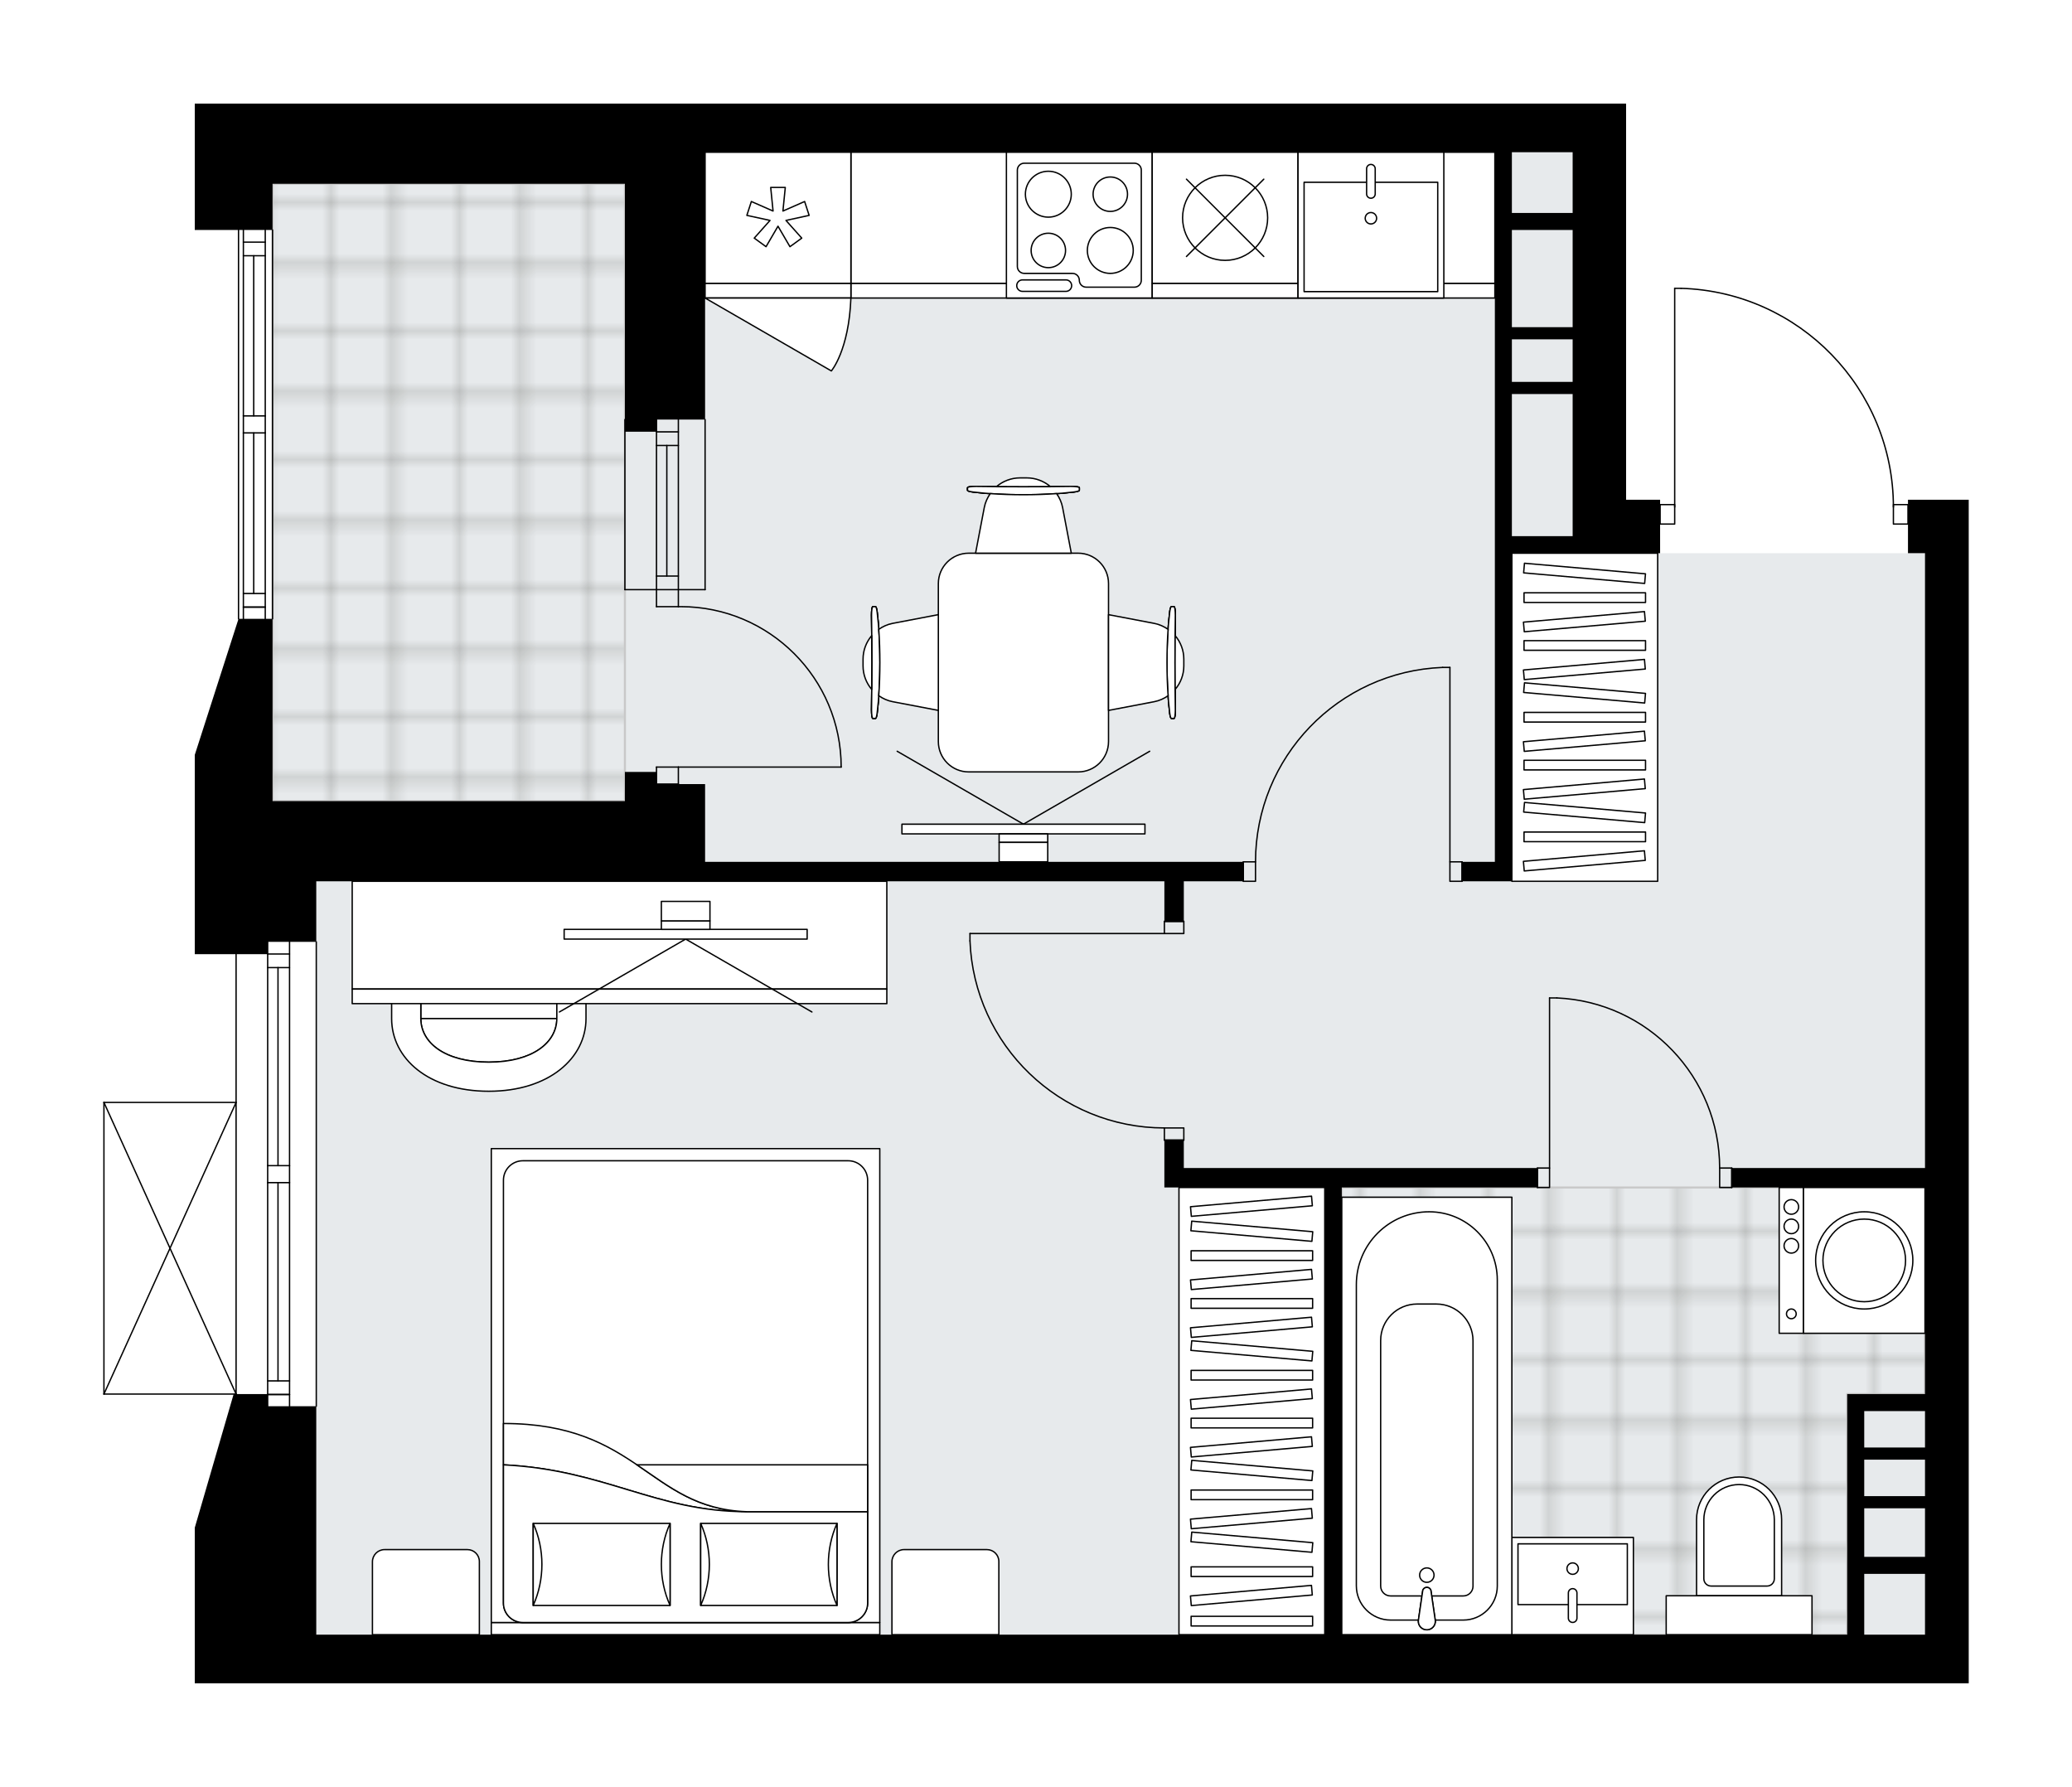 <svg xmlns="http://www.w3.org/2000/svg" xmlns:xlink="http://www.w3.org/1999/xlink" height="1724.67px" id="Layer_1" style="enable-background:new 0 0 2000 1724.67;" version="1.1" viewBox="0 0 2000 1724.67" width="2000px" x="0px" y="0px" xml:space="preserve">
<style type="text/css">
	.st0{fill:none;}
	.st1{opacity:0.25;fill:none;stroke:#12100B;stroke-width:0.4;stroke-miterlimit:10;}
	.st2{fill:#FFFFFF;}
	.st3{fill:#E7EAEC;}
	.st4{fill:url(#SVGID_1_);stroke:#C8C8C8;stroke-width:2;stroke-linecap:round;stroke-linejoin:round;stroke-miterlimit:10;}
	
		.st5{fill:url(#SVGID_00000021118069542943782910000017386291706227431821_);stroke:#C8C8C8;stroke-width:2;stroke-linecap:round;stroke-linejoin:round;stroke-miterlimit:10;}
	.st6{fill:none;stroke:#000000;stroke-width:1.3;stroke-linecap:round;stroke-linejoin:round;stroke-miterlimit:10;}
	.st7{fill:#FFFFFF;stroke:#000000;stroke-width:1.3;stroke-linecap:round;stroke-linejoin:round;stroke-miterlimit:10;}
	.st8{font-family:'Arial-BoldMT';}
	.st9{font-size:122.942px;}
	.st10{font-size:104.027px;}
	.st11{font-family:'ArialMT';}
	.st12{font-size:40px;}
</style>
<pattern height="14.57" id="New_Pattern_Swatch_2" patternUnits="userSpaceOnUse" style="overflow:visible;" viewBox="7.49 -22.06 14.57 14.57" width="14.57" x="5863" y="-1089.75">
	<g>
		<rect class="st0" height="14.57" width="14.57" x="7.49" y="-22.06" />
		<g>
			<rect class="st1" height="7.29" width="7.29" x="14.77" y="-7.49" />
		</g>
		<g>
			<rect class="st1" height="7.29" width="7.29" x="0.2" y="-7.49" />
		</g>
		<g>
			<rect class="st1" height="7.29" width="7.29" x="22.06" y="-14.77" />
		</g>
		<g>
			<rect class="st1" height="7.29" width="7.29" x="7.49" y="-14.77" />
			<rect class="st1" height="7.29" width="7.29" x="14.77" y="-22.06" />
		</g>
		<g>
			<rect class="st1" height="7.29" width="7.29" x="0.2" y="-22.06" />
		</g>
		<g>
			<rect class="st1" height="7.29" width="7.29" x="22.06" y="-29.35" />
		</g>
		<g>
			<rect class="st1" height="7.29" width="7.29" x="7.49" y="-29.35" />
		</g>
	</g>
</pattern>
<path class="st2" d="M1858.1,1624.67H305.29h-46.91H188  v-150.12l37.34-128.36H100.32c0,0,0,0-0.01,0c-0.09,0-0.18-0.02-0.26-0.06c0,0,0,0-0.01,0c-0.02-0.01-0.04-0.03-0.06-0.05  c-0.05-0.03-0.1-0.06-0.14-0.1c-0.03-0.03-0.05-0.07-0.07-0.1c-0.02-0.04-0.05-0.07-0.07-0.11c-0.02-0.05-0.02-0.1-0.03-0.15  c0-0.03-0.02-0.06-0.02-0.09v-0.02c0,0,0,0,0,0v-281.44c0,0,0,0,0,0v-0.02c0-0.03,0.01-0.06,0.02-0.09c0.01-0.05,0.01-0.1,0.03-0.15  c0.02-0.04,0.04-0.07,0.07-0.11c0.02-0.03,0.04-0.07,0.07-0.1c0.04-0.04,0.09-0.07,0.14-0.1c0.02-0.01,0.04-0.03,0.06-0.05  c0,0,0,0,0.01,0c0.04-0.02,0.09-0.02,0.13-0.03c0.04-0.01,0.08-0.02,0.12-0.02c0,0,0,0,0.01,0h126.91V920.97H188V728.63  l42.03-130.74c-0.26-0.08-0.45-0.32-0.45-0.61v-375.3H188v-44.57V100h70.37h46.91h375.3h837.39h51.6v382.34h32.84v4.04h13.42V278.29  c0-0.36,0.29-0.65,0.65-0.65h6.15c0,0,0.01,0,0.01,0c0,0,0.01,0,0.01,0c55.38,1.64,107.14,24.44,145.74,64.19  c37.89,39.03,59.06,90.26,59.82,144.55h13.46v-4.04h16.42h42.22v276.79v51.6v813.94H1858.1z" id="background" />
<g id="floor">
	<polygon class="st3" points="305.29,773.2 305.29,1577.75 1858.1,1577.75 1858.1,533.94 1517.98,533.94 1517.98,146.91    603.18,146.91 603.18,177.41 263.07,177.41 263.07,773.2  " />
	<pattern id="SVGID_1_" patternTransform="matrix(8.275 0 0 8.275 99945.867 36210.293)" xlink:href="#New_Pattern_Swatch_2">
	</pattern>
	<polygon class="st4" points="1783.04,1577.75 1783.04,1345.54 1858.1,1345.54 1858.1,1146.16 1295.15,1146.16 1295.15,1577.75  " />
	
		<pattern id="SVGID_00000147204816651496377560000009417807095475904190_" patternTransform="matrix(8.275 0 0 8.275 99945.867 36210.293)" xlink:href="#New_Pattern_Swatch_2">
	</pattern>
	
		<polygon points="   263.07,177.41 603.18,177.41 603.18,773.2 263.07,773.2  " style="fill:url(#SVGID_00000147204816651496377560000009417807095475904190_);stroke:#C8C8C8;stroke-width:2;stroke-linecap:round;stroke-linejoin:round;stroke-miterlimit:10;" />
	<g id="LINE_00000168089201022668932780000001474608181360993457_">
		<line class="st6" x1="227.88" x2="227.88" y1="1357.26" y2="909.06" />
	</g>
	<g id="LINE_00000010293347478971374720000014596203830964601989_">
		<line class="st6" x1="279.49" x2="279.49" y1="909.06" y2="1125.05" />
	</g>
	<g id="LINE_00000120530607343675006980000016184929231773320065_">
		<line class="st6" x1="279.49" x2="279.49" y1="1141.47" y2="1357.26" />
	</g>
	<g id="LINE_00000005246786387352983180000011164275230138591396_">
		<line class="st6" x1="258.37" x2="279.49" y1="1345.96" y2="1345.96" />
	</g>
	<g id="LINE_00000154390793345676058920000011925592801577092997_">
		<line class="st6" x1="258.37" x2="279.49" y1="920.79" y2="920.79" />
	</g>
	<g id="LINE_00000125584718462863625100000018302235954995808443_">
		<line class="st6" x1="258.37" x2="258.37" y1="909.06" y2="1125.05" />
	</g>
	<g id="LINE_00000181791754207645462820000013745918739668554905_">
		<line class="st6" x1="258.37" x2="258.37" y1="1141.47" y2="1357.26" />
	</g>
	<g id="LINE_00000170997372425331959080000009186981744473679262_">
		<line class="st6" x1="268.34" x2="268.34" y1="1141.47" y2="1332.82" />
	</g>
	<g id="LINE_00000078033128307025865680000001621351239462495403_">
		<line class="st6" x1="268.34" x2="268.34" y1="933.92" y2="1125.05" />
	</g>
	<g id="LINE_00000166673899865329127880000014642638737258109323_">
		<line class="st6" x1="279.49" x2="258.37" y1="933.92" y2="933.92" />
	</g>
	<g id="LINE_00000176041082235893821700000017966259278123197875_">
		<line class="st6" x1="258.37" x2="279.49" y1="1345.96" y2="1345.96" />
	</g>
	<g id="LINE_00000057854665762358983010000002082001924676783003_">
		<line class="st6" x1="279.49" x2="258.37" y1="1332.82" y2="1332.82" />
	</g>
	<g id="LINE_00000166668700108201528540000009119900799372505272_">
		<line class="st6" x1="258.37" x2="279.49" y1="1125.05" y2="1125.05" />
	</g>
	<g id="LINE_00000111906147906444643670000010141915584850422707_">
		<line class="st6" x1="279.49" x2="279.49" y1="1125.05" y2="1141.47" />
	</g>
	<g id="LINE_00000072983487165295978390000007886413721765338555_">
		<line class="st6" x1="279.49" x2="258.37" y1="1141.47" y2="1141.47" />
	</g>
	<g id="LINE_00000093855426677837383410000005202461156208358058_">
		<line class="st6" x1="258.37" x2="258.37" y1="1141.47" y2="1125.05" />
	</g>
	<g id="LINE_00000107572975692569958290000012549352569564044173_">
		<line class="st6" x1="305.29" x2="305.29" y1="909.06" y2="1357.26" />
	</g>
	<g id="LINE_00000070813153061304941880000005620862416668341639_">
		<line class="st6" x1="654.79" x2="654.79" y1="569.13" y2="404.93" />
	</g>
	<g id="LINE_00000132768972680800281330000005641612919040410270_">
		<line class="st6" x1="633.68" x2="633.68" y1="569.13" y2="404.93" />
	</g>
	<g id="LINE_00000178909622581452468190000006678165925965048213_">
		<line class="st6" x1="643.65" x2="643.65" y1="555.99" y2="429.97" />
	</g>
	<g id="LINE_00000101104311911913746790000012239311984549441709_">
		<line class="st6" x1="654.79" x2="633.68" y1="416.83" y2="416.83" />
	</g>
	<g id="LINE_00000106149639719801509870000009782960461167519387_">
		<line class="st6" x1="654.79" x2="633.68" y1="555.99" y2="555.99" />
	</g>
	<g id="LINE_00000047034526767576094000000012772989366665593991_">
		<line class="st6" x1="680.59" x2="680.59" y1="569.13" y2="404.93" />
	</g>
	<g id="LINE_00000178194302464895272180000008842910002534836640_">
		<line class="st6" x1="603.18" x2="603.18" y1="404.93" y2="569.13" />
	</g>
	<g id="LINE_00000036211187722734288400000010842096467999354763_">
		<line class="st6" x1="654.8" x2="633.69" y1="429.97" y2="429.97" />
	</g>
	<g id="LINE_00000030470402198610890390000004982887182639287711_">
		<line class="st6" x1="680.59" x2="603.18" y1="569.13" y2="569.13" />
	</g>
	<g id="LINE_00000005264188169719614160000000060864235614573988_">
		<line class="st6" x1="230.23" x2="230.23" y1="597.28" y2="221.97" />
	</g>
	<g id="LINE_00000114042083995606115800000015707211730528907696_">
		<line class="st6" x1="256.03" x2="256.03" y1="221.97" y2="401.42" />
	</g>
	<g id="LINE_00000041260107255893345170000012306920966212642225_">
		<line class="st6" x1="256.03" x2="256.03" y1="417.83" y2="597.28" />
	</g>
	<g id="LINE_00000161607462253248088060000009721943463322700940_">
		<line class="st6" x1="234.92" x2="256.03" y1="585.97" y2="585.97" />
	</g>
	<g id="LINE_00000087393476853386948000000010803199309522473904_">
		<line class="st6" x1="234.92" x2="256.03" y1="233.7" y2="233.7" />
	</g>
	<g id="LINE_00000171715628649092107970000005928463745507573151_">
		<line class="st6" x1="234.92" x2="234.92" y1="221.97" y2="401.42" />
	</g>
	<g id="LINE_00000017479979816042923730000001599022352981495738_">
		<line class="st6" x1="234.92" x2="234.92" y1="417.83" y2="597.28" />
	</g>
	<g id="LINE_00000143599046189144563970000008195691508962847885_">
		<line class="st6" x1="244.89" x2="244.89" y1="417.83" y2="572.83" />
	</g>
	<g id="LINE_00000123407971895171616320000008345272874104698505_">
		<line class="st6" x1="244.89" x2="244.89" y1="246.84" y2="401.42" />
	</g>
	<g id="LINE_00000049920613530776731060000012360613987789254021_">
		<line class="st6" x1="256.03" x2="234.92" y1="246.84" y2="246.84" />
	</g>
	<g id="LINE_00000067215516111231867980000014060855792072913040_">
		<line class="st6" x1="234.92" x2="256.03" y1="585.97" y2="585.97" />
	</g>
	<g id="LINE_00000106105234939892146210000009695258494322716306_">
		<line class="st6" x1="256.03" x2="234.92" y1="572.83" y2="572.83" />
	</g>
	<g id="LINE_00000127760110714025495580000002757025285797864335_">
		<line class="st6" x1="234.92" x2="256.03" y1="401.42" y2="401.42" />
	</g>
	<g id="LINE_00000167372382699094455400000010974934203428681645_">
		<line class="st6" x1="256.03" x2="256.03" y1="401.42" y2="417.83" />
	</g>
	<g id="LINE_00000050637709125642209270000009777874026168828549_">
		<line class="st6" x1="256.03" x2="234.92" y1="417.83" y2="417.83" />
	</g>
	<g id="LINE_00000182516456410048607640000007352973944761295039_">
		<line class="st6" x1="234.92" x2="234.92" y1="417.83" y2="401.42" />
	</g>
	<g id="LINE_00000003099873301961757640000009823518025437028543_">
		<line class="st6" x1="263.07" x2="263.07" y1="221.97" y2="597.28" />
	</g>
	<g id="LWPOLYLINE_00000145028575548581884440000015876610169141019278_">
		<rect class="st6" height="18.77" width="14.07" x="1827.61" y="487.03" />
	</g>
	<g id="LWPOLYLINE_00000144338604687646077930000013839464312741457808_">
		<rect class="st6" height="18.77" width="14.07" x="1602.43" y="487.03" />
	</g>
	<g id="LWPOLYLINE_00000047783008899365130590000010373422199243289741_">
		<path class="st6" d="M1622.65,278.29c114.16,3.38,204.95,96.9,204.96,211.11" />
	</g>
	<g id="LINE_00000057130223312501413940000001631959079752749750_">
		<line class="st6" x1="1616.5" x2="1616.5" y1="489.4" y2="278.29" />
	</g>
	<g id="LINE_00000018206420658898225980000007182046023794178728_">
		<line class="st6" x1="1616.5" x2="1622.65" y1="278.29" y2="278.29" />
	</g>
	<g id="LWPOLYLINE_00000111897484774757762470000007728975969372783517_">
		<rect class="st6" height="11.73" width="18.77" x="1123.92" y="889.31" />
	</g>
	<g id="LWPOLYLINE_00000022537715512295978290000010444487822196584372_">
		<rect class="st6" height="11.73" width="18.77" x="1123.92" y="1088.69" />
	</g>
	<g id="LINE_00000101078392919791256700000014511916159839545517_">
		<line class="st6" x1="1123.92" x2="1142.68" y1="889.31" y2="889.31" />
	</g>
	<g id="LINE_00000088817485435702498440000001199737365036159167_">
		<line class="st6" x1="1123.92" x2="1142.68" y1="1100.42" y2="1100.42" />
	</g>
	<g id="LINE_00000021092965711329463270000003633354036492654515_">
		<line class="st6" x1="1123.92" x2="936.27" y1="901.04" y2="901.04" />
	</g>
	<g id="LINE_00000107570797289840974270000014837431789455032982_">
		<line class="st6" x1="936.27" x2="936.27" y1="908.07" y2="901.04" />
	</g>
	<g id="ARC_00000110445307921376763140000000718130759485228716_">
		<path class="st6" d="M1123.92,1088.69c-100.9-0.05-183.75-79.79-187.65-180.61" />
	</g>
	<g id="LWPOLYLINE_00000042738250096118497580000002514090372014995647_">
		<rect class="st6" height="18.77" width="11.73" x="1399.53" y="831.84" />
	</g>
	<g id="LWPOLYLINE_00000115491572718065613170000008325549004494319795_">
		<rect class="st6" height="18.77" width="11.73" x="1200.15" y="831.84" />
	</g>
	<g id="LINE_00000025424539487343096730000000823122721265078457_">
		<line class="st6" x1="1411.26" x2="1411.26" y1="831.84" y2="850.61" />
	</g>
	<g id="LINE_00000074437242596891197410000008968405058164672180_">
		<line class="st6" x1="1200.15" x2="1200.15" y1="831.84" y2="850.61" />
	</g>
	<g id="LINE_00000040562284595769968540000008437117436767181189_">
		<line class="st6" x1="1399.53" x2="1399.53" y1="831.84" y2="644.19" />
	</g>
	<g id="LINE_00000035490335349141522370000013046644516029703822_">
		<line class="st6" x1="1392.49" x2="1399.53" y1="644.19" y2="644.19" />
	</g>
	<g id="ARC_00000112625872251170696940000013309034413069798025_">
		<path class="st6" d="M1211.88,831.84c0.05-100.9,79.79-183.75,180.61-187.65" />
	</g>
	<g id="LWPOLYLINE_00000168074558529678733580000009265860200303140770_">
		<rect class="st6" height="18.77" width="11.73" x="1483.97" y="1127.39" />
	</g>
	<g id="LWPOLYLINE_00000000204635430194269040000017404440353579451526_">
		<rect class="st6" height="18.77" width="11.73" x="1659.9" y="1127.39" />
	</g>
	<g id="LINE_00000093859796245392247930000010886459728932968604_">
		<line class="st6" x1="1483.97" x2="1483.97" y1="1127.39" y2="1146.16" />
	</g>
	<g id="LINE_00000001632093252224025100000016715025149006709680_">
		<line class="st6" x1="1671.62" x2="1671.62" y1="1127.39" y2="1146.16" />
	</g>
	<g id="LINE_00000045610424819315963550000003380679703461759629_">
		<line class="st6" x1="1495.7" x2="1495.7" y1="1127.39" y2="963.2" />
	</g>
	<g id="ARC_00000170252702531077802530000006093477928917042619_">
		<path class="st6" d="M1502.74,963.2c87.86,3.91,157.1,76.25,157.16,164.19" />
	</g>
	<g id="LINE_00000044140107629630054620000000137818352594515611_">
		<line class="st6" x1="1495.7" x2="1502.74" y1="963.2" y2="963.2" />
	</g>
	<g id="ARC_00000115508372876609470230000017443785436230844815_">
		<path class="st6" d="M654.79,585.55c0.77-0.01,1.54-0.02,2.3-0.02c85.52-0.01,154.85,69.31,154.85,154.83" />
	</g>
	<g id="LINE_00000057118983816584613960000008141632812087996839_">
		<line class="st6" x1="654.79" x2="811.95" y1="740.36" y2="740.36" />
	</g>
	<g id="LINE_00000140009151340693106510000015249298227175788474_">
		<line class="st6" x1="654.79" x2="654.79" y1="569.13" y2="585.55" />
	</g>
	<g id="LINE_00000031204881430896247940000001152911017770044080_">
		<line class="st6" x1="654.79" x2="633.68" y1="585.55" y2="585.55" />
	</g>
	<g id="LINE_00000174579556063307007230000009889589891085627067_">
		<line class="st6" x1="633.68" x2="633.68" y1="585.55" y2="569.13" />
	</g>
	<g id="LINE_00000116212908609248869990000009085329431304593829_">
		<line class="st6" x1="633.68" x2="633.68" y1="756.78" y2="740.36" />
	</g>
	<g id="LINE_00000116209576043140943070000014310246017509734545_">
		<line class="st6" x1="633.68" x2="654.79" y1="740.36" y2="740.36" />
	</g>
	<g id="LINE_00000086674882904450686570000018313802037628660611_">
		<line class="st6" x1="654.79" x2="654.79" y1="740.36" y2="756.78" />
	</g>
	<g id="LINE_00000083801455067528122590000014061979904708128657_">
		<line class="st6" x1="633.68" x2="654.79" y1="756.78" y2="756.78" />
	</g>
	<g id="LINE_00000075868929622582898600000001934714766510342573_">
		<line class="st6" x1="100.32" x2="100.32" y1="1064.06" y2="1345.54" />
	</g>
	<g id="LINE_00000151513707390981699590000014510542128816918702_">
		<line class="st6" x1="100.32" x2="227.88" y1="1345.54" y2="1345.54" />
	</g>
	<g id="LINE_00000067216482419617053610000003539869274774052749_">
		<line class="st6" x1="227.88" x2="100.32" y1="1064.06" y2="1064.06" />
	</g>
	<g id="LWPOLYLINE_00000127002222512926864480000006072360089786058138_">
		<line class="st6" x1="227.88" x2="100.32" y1="1345.54" y2="1064.06" />
	</g>
	<g id="LWPOLYLINE_00000127003180094189156910000014822042124770640773_">
		<line class="st6" x1="227.88" x2="100.32" y1="1064.06" y2="1345.54" />
	</g>
	<polygon points="258.37,909.06 305.29,909.06 305.29,850.61 680.59,850.61 1123.92,850.61 1123.92,889.31 1142.68,889.31    1142.68,850.61 1200.15,850.61 1200.15,831.84 680.59,831.84 680.59,773.2 680.59,756.78 633.68,756.78 633.68,745.05    603.18,745.05 603.18,756.78 603.18,773.2 305.29,773.2 263.07,773.2 263.07,728.63 263.07,597.28 230.23,597.28 188,728.63    188,920.98 258.37,920.98  " />
	<path d="M1900.32,1624.67V810.73v-51.6V482.34h-42.22h-16.42v51.6h16.42v225.18v51.6v316.66h-186.48v18.77h186.48v199.38h-58.64   h-16.42v157.16v75.06h-487.89v-431.6h188.82v-18.77h-341.29v-26.97h-18.77v26.97v18.77h154.81v431.6H305.29v-220.49h-46.91v-11.73   h-32.84L188,1474.55v150.12h70.37h46.91H1858.1H1900.32z M1799.46,1361.96h58.64v35.18h-58.64V1361.96z M1799.46,1408.87h58.64   v35.18h-58.64V1408.87z M1799.46,1455.78h58.64v46.91h-58.64V1455.78z M1799.46,1577.76v-58.64h58.64v58.64H1799.46z" />
	<path d="M263.07,177.41h42.22h297.9v239.26h30.49v-11.73h46.91V177.41v-30.49h762.33v58.64v16.42v46.91v248.64v16.42v297.9h-31.67   v18.77h31.67h16.42V533.94h58.64h84.44v-51.6h-32.84V100h-51.6H680.59h-375.3h-46.91H188v77.41v44.57h75.06V177.41z    M1459.34,221.97h58.64v93.83h-58.64v-46.91V221.97z M1517.98,327.53v41.05h-58.64v-41.05H1517.98z M1517.98,517.52h-58.64V380.3   h58.64v102.04V517.52z M1517.98,146.91v58.64h-58.64v-58.64H1517.98z" />
</g>
<g id="mebel">
	<g>
		<path class="st7" d="M952.64,1495.66h-79.97c-6.48,0-11.73,5.25-11.73,11.73v70.37h103.21v-70.59    C964.15,1500.81,958.99,1495.66,952.64,1495.66z" />
		<path class="st7" d="M451.2,1495.66h-79.97c-6.48,0-11.73,5.25-11.73,11.73v70.37h103.21v-70.59    C462.71,1500.81,457.56,1495.66,451.2,1495.66z" />
		<g>
			
				<rect class="st7" height="11.73" transform="matrix(-1 -8.960534e-11 8.960534e-11 -1 1323.438 3143.783)" width="374.98" x="474.23" y="1566.03" />
			
				<rect class="st7" height="457.4" transform="matrix(-1 -8.960534e-11 8.960534e-11 -1 1323.438 2674.654)" width="374.98" x="474.23" y="1108.63" />
			<path class="st7" d="M818.72,1566.03h-314c-10.36,0-18.77-8.4-18.77-18.77v-408.14c0-10.36,8.4-18.77,18.77-18.77h314     c10.36,0,18.77,8.4,18.77,18.77v408.14C837.48,1557.63,829.08,1566.03,818.72,1566.03z" />
			<path class="st7" d="M485.96,1413.84c98.08,4.8,146.68,45.22,234.99,45.25c-94.49-3.2-104.58-85.31-234.99-85.13L485.96,1413.84z     " />
			<g>
				<path class="st7" d="M485.96,1413.84c98.08,4.8,146.68,45.22,234.99,45.25l116.53,0v88.17c0,10.36-8.4,18.77-18.77,18.77h-314      c-10.36,0-18.77-8.4-18.77-18.77L485.96,1413.84L485.96,1413.84z" />
			</g>
			
				<rect class="st7" height="79.21" transform="matrix(-1 -8.929714e-11 8.929714e-11 -1 1484.263 3019.935)" width="131.59" x="676.34" y="1470.36" />
			<path class="st7" d="M676.34,1470.36c11.14,24.88,11.14,54.33,0,79.21V1470.36z" />
			<path class="st7" d="M807.93,1549.57c-11.14-24.88-11.14-54.33,0-79.21V1549.57z" />
			
				<rect class="st7" height="79.21" transform="matrix(-1 -9.023506e-11 9.023506e-11 -1 1161.465 3019.935)" width="132.1" x="514.68" y="1470.36" />
			<path class="st7" d="M514.68,1470.36c11.19,24.88,11.19,54.33,0,79.21V1470.36z" />
			<path class="st7" d="M646.78,1549.57c-11.19-24.88-11.19-54.33,0-79.21V1549.57z" />
			<g>
				<path class="st7" d="M720.95,1459.09h116.53v-45.25H614.82C646.37,1435.19,672.63,1457.46,720.95,1459.09z" />
			</g>
		</g>
	</g>
	<g>
		<rect class="st7" height="431.6" width="140.74" x="1137.99" y="1146.16" />
		<g>
			<rect class="st7" height="9.32" width="117.28" x="1149.72" y="1207.23" />
			<rect class="st7" height="9.32" width="117.28" x="1149.72" y="1253.42" />
			<rect class="st7" height="9.32" width="117.28" x="1149.72" y="1322.69" />
			<rect class="st7" height="9.32" width="117.28" x="1149.72" y="1368.87" />
			<rect class="st7" height="9.32" width="117.28" x="1149.72" y="1438.15" />
			
				<rect class="st7" height="9.32" transform="matrix(0.996 0.087 -0.087 0.996 108.209 -100.792)" width="117.28" x="1149.72" y="1184.14" />
			
				<rect class="st7" height="9.32" transform="matrix(0.996 0.087 -0.087 0.996 118.272 -100.352)" width="117.28" x="1149.72" y="1299.6" />
			
				<rect class="st7" height="9.32" transform="matrix(0.996 0.087 -0.087 0.996 128.334 -99.913)" width="117.28" x="1149.72" y="1415.06" />
			
				<rect class="st7" height="9.32" transform="matrix(0.996 -0.087 0.087 0.996 -103.038 110.015)" width="117.28" x="1149.72" y="1230.33" />
			
				<rect class="st7" height="9.32" transform="matrix(0.996 -0.087 0.087 0.996 -107.063 110.191)" width="117.28" x="1149.72" y="1276.51" />
			
				<rect class="st7" height="9.32" transform="matrix(0.996 -0.087 0.087 0.996 -113.101 110.454)" width="117.28" x="1149.72" y="1345.78" />
			
				<rect class="st7" height="9.32" transform="matrix(0.996 -0.087 0.087 0.996 -117.126 110.63)" width="117.28" x="1149.72" y="1391.96" />
			
				<rect class="st7" height="9.32" transform="matrix(0.996 0.087 -0.087 0.996 134.372 -99.649)" width="117.28" x="1149.72" y="1484.33" />
			
				<rect class="st7" height="9.32" transform="matrix(0.996 -0.087 0.087 0.996 -123.163 110.894)" width="117.28" x="1149.72" y="1461.24" />
			
				<rect class="st7" height="9.32" transform="matrix(0.996 -0.087 0.087 0.996 -96.877 109.746)" width="117.28" x="1149.72" y="1159.64" />
			<rect class="st7" height="9.32" width="117.28" x="1149.72" y="1512.31" />
			<rect class="st7" height="9.32" width="117.28" x="1149.72" y="1560.04" />
			
				<rect class="st7" height="9.32" transform="matrix(0.996 -0.087 0.087 0.996 -129.627 111.176)" width="117.28" x="1149.72" y="1535.4" />
		</g>
	</g>
	<g>
		<rect class="st7" height="126.66" width="621.6" x="821.33" y="146.91" />
		<rect class="st7" height="14.07" width="621.6" x="821.33" y="273.58" />
	</g>
	<g>
		<path class="st7" d="M905.74,715.73V563.26c0-16.19,13.13-29.32,29.32-29.32h105.62c16.19,0,29.32,13.13,29.32,29.32v152.47    c0,16.19-13.13,29.32-29.32,29.32H935.06C918.87,745.05,905.74,731.92,905.74,715.73z" />
		<g>
			<g id="LINE_00000148619311655884933040000008090904921946097294_">
				<path class="st7" d="M1129.08,688.24c-3.57-28.39-3.57-69.15,0-97.54c0.41-3.28,1.03-5.18,1.68-5.18h0.16h2.32      c0.7,0,1.26,3.68,1.26,8.21c-0.48,30.41-0.48,61.07,0,91.48c0,4.53-0.57,8.21-1.26,8.21h-2.32h-0.16      C1130.11,693.42,1129.49,691.51,1129.08,688.24z" />
			</g>
			<g id="LINE_00000065773505029373420690000006886613170989416833_">
				<path class="st7" d="M1129.08,688.24c-3.57-28.39-3.57-69.15,0-97.54c0.41-3.28,1.03-5.18,1.68-5.18h0.16h2.32      c0.7,0,1.26,3.68,1.26,8.21c-0.48,30.41-0.48,61.07,0,91.48c0,4.53-0.57,8.21-1.26,8.21h-2.32h-0.16      C1130.11,693.42,1129.49,691.51,1129.08,688.24z" />
			</g>
			<g id="LINE_00000138553764484331577170000004207564072868793474_">
				<path class="st7" d="M1129.08,688.24c-3.57-28.39-3.57-69.15,0-97.54c0.41-3.28,1.03-5.18,1.68-5.18h0.16h2.32      c0.7,0,1.26,3.68,1.26,8.21c-0.48,30.41-0.48,61.07,0,91.48c0,4.53-0.57,8.21-1.26,8.21h-2.32h-0.16      C1130.11,693.42,1129.49,691.51,1129.08,688.24z" />
			</g>
			<path class="st7" d="M1134.35,665.39c5.22-6.17,8.33-14.12,8.33-22.69v-6.47c0-8.58-3.12-16.52-8.33-22.69     C1134.19,630.83,1134.19,648.11,1134.35,665.39z" />
			<path class="st7" d="M1070,685.68l44.09-8.41c4.98-0.95,9.48-3.02,13.43-5.78c-1.44-20.35-1.44-43.68,0-64.03     c-3.95-2.76-8.45-4.83-13.43-5.78l-44.09-8.41V685.68z" />
		</g>
		<g>
			<g id="LINE_00000004525123562023965260000017210149225918889618_">
				<path class="st7" d="M1036.64,474.86c-28.39,3.57-69.15,3.57-97.54,0c-3.28-0.41-5.18-1.03-5.18-1.68v-0.16v-2.32      c0-0.7,3.68-1.26,8.21-1.26c30.41,0.48,61.07,0.48,91.48,0c4.53,0,8.21,0.57,8.21,1.26v2.32v0.16      C1041.82,473.83,1039.92,474.45,1036.64,474.86z" />
			</g>
			<g id="LINE_00000052098001544483159250000003997067766892486314_">
				<path class="st7" d="M1036.64,474.86c-28.39,3.57-69.15,3.57-97.54,0c-3.28-0.41-5.18-1.03-5.18-1.68v-0.16v-2.32      c0-0.7,3.68-1.26,8.21-1.26c30.41,0.48,61.07,0.48,91.48,0c4.53,0,8.21,0.57,8.21,1.26v2.32v0.16      C1041.82,473.83,1039.92,474.45,1036.64,474.86z" />
			</g>
			<g id="LINE_00000029003334846510348420000002962618054459745712_">
				<path class="st7" d="M1036.64,474.86c-28.39,3.57-69.15,3.57-97.54,0c-3.28-0.41-5.18-1.03-5.18-1.68v-0.16v-2.32      c0-0.7,3.68-1.26,8.21-1.26c30.41,0.48,61.07,0.48,91.48,0c4.53,0,8.21,0.57,8.21,1.26v2.32v0.16      C1041.82,473.83,1039.92,474.45,1036.64,474.86z" />
			</g>
			<path class="st7" d="M1013.79,469.59c-6.17-5.22-14.12-8.33-22.69-8.33h-6.47c-8.58,0-16.52,3.12-22.69,8.33     C979.23,469.75,996.51,469.75,1013.79,469.59z" />
			<path class="st7" d="M1034.08,533.94l-8.41-44.09c-0.95-4.98-3.02-9.48-5.78-13.43c-20.35,1.44-43.68,1.44-64.03,0     c-2.76,3.95-4.83,8.45-5.78,13.43l-8.41,44.09H1034.08z" />
		</g>
		<g>
			<g id="LINE_00000161602073335209269180000000261403637420644541_">
				<path class="st7" d="M846.66,590.7c3.57,28.39,3.57,69.15,0,97.54c-0.41,3.28-1.03,5.18-1.68,5.18h-0.16h-2.32      c-0.7,0-1.26-3.68-1.26-8.21c0.48-30.41,0.48-61.07,0-91.48c0-4.53,0.57-8.21,1.26-8.21h2.32h0.16      C845.63,585.52,846.25,587.42,846.66,590.7z" />
			</g>
			<g id="LINE_00000066511938421313567280000016282350442321195709_">
				<path class="st7" d="M846.66,590.7c3.57,28.39,3.57,69.15,0,97.54c-0.41,3.28-1.03,5.18-1.68,5.18h-0.16h-2.32      c-0.7,0-1.26-3.68-1.26-8.21c0.48-30.41,0.48-61.07,0-91.48c0-4.53,0.57-8.21,1.26-8.21h2.32h0.16      C845.63,585.52,846.25,587.42,846.66,590.7z" />
			</g>
			<g id="LINE_00000124120756062573375690000003460357836566221503_">
				<path class="st7" d="M846.66,590.7c3.57,28.39,3.57,69.15,0,97.54c-0.41,3.28-1.03,5.18-1.68,5.18h-0.16h-2.32      c-0.7,0-1.26-3.68-1.26-8.21c0.48-30.41,0.48-61.07,0-91.48c0-4.53,0.57-8.21,1.26-8.21h2.32h0.16      C845.63,585.52,846.25,587.42,846.66,590.7z" />
			</g>
			<path class="st7" d="M841.39,613.54c-5.22,6.17-8.33,14.12-8.33,22.69v6.47c0,8.58,3.12,16.52,8.33,22.69     C841.55,648.11,841.55,630.83,841.39,613.54z" />
			<path class="st7" d="M905.74,593.26l-44.09,8.41c-4.98,0.95-9.48,3.02-13.43,5.78c1.44,20.35,1.44,43.68,0,64.03     c3.95,2.76,8.45,4.83,13.43,5.78l44.09,8.41V593.26z" />
		</g>
	</g>
	<g>
		<g>
			<g id="LINE_00000021834465942623310350000007491700907460221100_">
				<line class="st7" x1="987.87" x2="865.99" y1="795.48" y2="725.11" />
			</g>
			<g id="LINE_00000080889707238077966020000003475868372822652304_">
				<line class="st7" x1="987.87" x2="1109.75" y1="795.48" y2="725.11" />
			</g>
		</g>
		
			<rect class="st7" height="234.56" transform="matrix(-3.625385e-11 1 -1 -3.625385e-11 1788.044 -187.695)" width="9.38" x="983.18" y="682.89" />
		
			<rect class="st7" height="46.91" transform="matrix(4.143270e-11 -1 1 4.143270e-11 178.899 1796.84)" width="8.21" x="983.76" y="785.51" />
		
			<rect class="st7" height="46.91" transform="matrix(-5.224817e-11 1 -1 -5.224817e-11 1810.327 -165.411)" width="18.77" x="978.49" y="799" />
	</g>
	<g>
		<g>
			<g>
				<path class="st7" d="M423.71,865.74h96.23c9.69,0,17.54,7.85,17.54,17.54v99.86h-131.3v-99.86      C406.18,873.59,414.03,865.74,423.71,865.74z" />
				<path class="st7" d="M537.48,983.14c0,22.78-22.93,42.04-65.68,42.04s-65.62-19.01-65.62-42.04H537.48z" />
				<path class="st7" d="M378.03,983.14c0,38.42,35.48,70.13,93.77,70.13s93.83-32.12,93.83-70.13v-99.81h-28.15v99.81      c0,22.78-22.93,42.04-65.68,42.04s-65.62-19.01-65.62-42.04v-99.81h-28.15V983.14z" />
			</g>
		</g>
		<g>
			<rect class="st7" height="104.02" width="516.04" x="339.97" y="850.61" />
			<rect class="st7" height="14.07" width="516.04" x="339.97" y="954.63" />
		</g>
		<g>
			<g>
				<g id="LINE_00000013168821577283295010000004215233408029887922_">
					<line class="st7" x1="661.82" x2="539.94" y1="906.39" y2="976.76" />
				</g>
				<g id="LINE_00000107558873395739495210000002655177329892242612_">
					<line class="st7" x1="661.82" x2="783.71" y1="906.39" y2="976.76" />
				</g>
			</g>
			
				<rect class="st7" height="234.56" transform="matrix(-2.611413e-10 -1 1 -2.611413e-10 -239.87 1563.52)" width="9.38" x="657.13" y="784.41" />
			
				<rect class="st7" height="46.91" transform="matrix(2.788390e-10 1 -1 2.788390e-10 1554.724 231.074)" width="8.21" x="657.72" y="869.44" />
			
				<rect class="st7" height="46.91" transform="matrix(-2.696713e-10 -1 1 -2.696713e-10 -217.587 1541.236)" width="18.77" x="652.44" y="855.96" />
		</g>
	</g>
	<g>
		<path class="st7" d="M1678.66,1425.6L1678.66,1425.6c22.67,0,41.05,18.38,41.05,41.05v73.58h-82.1v-73.58    C1637.61,1443.98,1655.99,1425.6,1678.66,1425.6z" />
		
			<rect class="st7" height="37.53" transform="matrix(-1 6.331488e-13 -6.331488e-13 -1 3357.322 3117.981)" width="140.74" x="1608.29" y="1540.23" />
		<path class="st7" d="M1678.66,1432.88L1678.66,1432.88c18.78,0,34.01,15.23,34.01,34.01v56.92c0,3.89-3.15,7.04-7.04,7.04h-53.95    c-3.89,0-7.04-3.15-7.04-7.04v-56.92C1644.65,1448.11,1659.88,1432.88,1678.66,1432.88z" />
	</g>
	<g>
		
			<rect class="st7" height="23.46" transform="matrix(-1.836970e-16 1 -1 -1.836970e-16 2945.619 -512.566)" width="140.74" x="1658.72" y="1204.8" />
		
			<rect class="st7" height="117.28" transform="matrix(-1.836970e-16 1 -1 -1.836970e-16 3015.988 -582.935)" width="140.74" x="1729.09" y="1157.89" />
		<g id="CIRCLE_00000108995554239459244970000002722313791590412991_">
			<circle class="st7" cx="1799.46" cy="1216.53" r="46.91" />
		</g>
		<g id="CIRCLE_00000027574950089017872410000002540317734476113794_">
			<circle class="st7" cx="1799.46" cy="1216.53" r="39.88" />
		</g>
		<g id="CIRCLE_00000122702987672190926660000018029570490011328944_">
			<circle class="st7" cx="1729.09" cy="1268.13" r="4.69" />
		</g>
		<g id="CIRCLE_00000101082885637992010290000013791640625925483436_">
			<circle class="st7" cx="1729.09" cy="1202.45" r="7.04" />
		</g>
		<g id="CIRCLE_00000178884059193085670700000004451364264526854301_">
			<circle class="st7" cx="1729.09" cy="1183.69" r="7.04" />
		</g>
		<g id="CIRCLE_00000052062788717023539380000017139572752994265518_">
			<circle class="st7" cx="1729.09" cy="1164.92" r="7.04" />
		</g>
	</g>
	<g>
		
			<rect class="st7" height="93.83" transform="matrix(-1 -8.960667e-11 8.960667e-11 -1 3035.979 3061.685)" width="117.29" x="1459.34" y="1483.93" />
		
			<rect class="st7" height="58.64" transform="matrix(-1 -9.017954e-11 9.017954e-11 -1 3036.027 3038.852)" width="105.55" x="1465.24" y="1490.11" />
		<path class="st7" d="M1518.01,1533.34L1518.01,1533.34c2.29,0,4.15,1.86,4.15,4.15v24.32c0,2.29-1.86,4.15-4.15,4.15l0,0    c-2.29,0-4.15-1.86-4.15-4.15v-24.32C1513.87,1535.19,1515.72,1533.34,1518.01,1533.34z" />
		<circle class="st7" cx="1518.01" cy="1514.01" r="5.51" />
	</g>
	<g>
		<rect class="st7" height="140.74" width="140.74" x="971.44" y="146.91" />
		<path class="st7" d="M982,164.18v93.04c0,3.67,2.98,6.65,6.65,6.65h46.52c3.67,0,6.65,2.98,6.65,6.65l0,0    c0,3.67,2.98,6.65,6.65,6.65h46.52c3.67,0,6.65-2.98,6.65-6.65V164.18c0-3.67-2.98-6.65-6.65-6.65H988.65    C984.98,157.53,982,160.51,982,164.18z" />
		<path class="st7" d="M1028.88,281.23h-41.93c-3.06,0-5.54-2.48-5.54-5.54v0c0-3.06,2.48-5.54,5.54-5.54h41.93    c3.06,0,5.54,2.48,5.54,5.54v0C1034.42,278.75,1031.94,281.23,1028.88,281.23z" />
		<circle class="st7" cx="1011.91" cy="187.44" r="22.15" />
		<circle class="st7" cx="1071.72" cy="241.72" r="22.15" />
		<circle class="st7" cx="1011.91" cy="241.72" r="16.61" />
		<circle class="st7" cx="1071.72" cy="187.44" r="16.61" />
	</g>
	<g>
		<rect class="st7" height="126.66" width="140.74" x="1112.18" y="146.91" />
		<rect class="st7" height="14.07" width="140.74" x="1112.18" y="273.58" />
		<circle class="st7" cx="1182.55" cy="210.25" r="41.05" />
		<line class="st7" x1="1219.87" x2="1145.23" y1="172.93" y2="247.56" />
		<line class="st7" x1="1219.87" x2="1145.23" y1="247.56" y2="172.93" />
	</g>
	<g>
		
			<rect class="st7" height="126.66" transform="matrix(-1 -1.224647e-16 1.224647e-16 -1 1501.919 420.491)" width="140.74" x="680.59" y="146.91" />
		
			<rect class="st7" height="14.07" transform="matrix(-1 -1.224647e-16 1.224647e-16 -1 1501.919 561.23)" width="140.74" x="680.59" y="273.58" />
		<polygon class="st7" points="755.72,203.69 758,180.92 743.92,180.92 746.2,203.69 725.25,194.49 720.9,207.88 743.26,212.75     728.03,229.83 739.42,238.1 750.96,218.34 762.5,238.1 773.89,229.83 758.66,212.75 781.02,207.88 776.67,194.49   " />
		<path class="st7" d="M680.59,287.65l121.88,70.37c0,0,16.98-19.81,18.86-70.37H680.59z" />
	</g>
	<g>
		<rect class="st7" height="140.74" width="140.75" x="1252.92" y="146.91" />
		<rect class="st7" height="105.55" width="129.01" x="1258.77" y="175.92" />
		<path class="st7" d="M1323.27,191.33L1323.27,191.33c-2.29,0-4.15-1.86-4.15-4.15v-24.32c0-2.29,1.86-4.15,4.15-4.15l0,0    c2.29,0,4.15,1.86,4.15,4.15v24.32C1327.42,189.48,1325.56,191.33,1323.27,191.33z" />
		<circle class="st7" cx="1323.27" cy="210.65" r="5.51" />
	</g>
	<g>
		
			<rect class="st7" height="422.22" transform="matrix(-1 -1.224647e-16 1.224647e-16 -1 2754.492 2733.295)" width="164.2" x="1295.15" y="1155.54" />
		<g id="ARC_00000162331602113755699310000005836391964527560079_">
			<path class="st7" d="M1385.35,1563.69c0.11,0.78,0.11,1.58,0,2.36c-0.65,4.47-4.81,7.57-9.28,6.92     c-4.47-0.65-7.57-4.81-6.92-9.28l4.18-28.64c0.39-1.32,1.43-2.36,2.75-2.75c2.17-0.65,4.45,0.59,5.09,2.75L1385.35,1563.69z" />
		</g>
		<path class="st7" d="M1342.3,1563.68h26.84l4.18-28.63c0.39-1.32,1.43-2.36,2.75-2.75c2.17-0.65,4.45,0.59,5.09,2.75l4.18,28.63    h27.08c18.14,0,32.84-14.7,32.84-32.84v-295.5c0-36.3-29.43-65.73-65.73-65.73c-38.84,0-70.32,31.48-70.32,70.32v290.67    C1309.22,1548.87,1324.03,1563.68,1342.3,1563.68z" />
		<path class="st7" d="M1342.23,1540.39h30.32l0.78-5.34c0.39-1.32,1.43-2.36,2.75-2.75c2.17-0.65,4.45,0.59,5.09,2.75l0.78,5.34    h30.48c5.18,0,9.38-4.2,9.38-9.38v-236.97c0-19.55-15.85-35.4-35.4-35.4h-18.55c-19.43,0-35.18,15.75-35.18,35.18v237.02    C1332.68,1536.12,1336.95,1540.39,1342.23,1540.39z" />
		<g id="ARC_00000142163139356440971650000007611972789806893749_">
			<path class="st7" d="M1385.35,1563.69c0.11,0.78,0.11,1.58,0,2.36c-0.65,4.47-4.81,7.57-9.28,6.92     c-4.47-0.65-7.57-4.81-6.92-9.28l4.18-28.64c0.39-1.32,1.43-2.36,2.75-2.75c2.17-0.65,4.45,0.59,5.09,2.75L1385.35,1563.69z" />
		</g>
		<circle class="st7" cx="1377.25" cy="1520.29" r="6.96" />
	</g>
	<g>
		<rect class="st7" height="316.66" width="140.74" x="1459.34" y="533.94" />
		<g>
			<rect class="st7" height="9.32" width="117.28" x="1471.07" y="572.16" />
			<rect class="st7" height="9.32" width="117.28" x="1471.07" y="618.34" />
			<rect class="st7" height="9.32" width="117.28" x="1471.07" y="687.61" />
			<rect class="st7" height="9.32" width="117.28" x="1471.07" y="733.8" />
			<rect class="st7" height="9.32" width="117.28" x="1471.07" y="803.07" />
			
				<rect class="st7" height="9.32" transform="matrix(0.996 0.087 -0.087 0.996 54.081 -131.216)" width="117.28" x="1471.07" y="549.07" />
			
				<rect class="st7" height="9.32" transform="matrix(0.996 0.087 -0.087 0.996 64.144 -130.777)" width="117.28" x="1471.07" y="664.52" />
			
				<rect class="st7" height="9.32" transform="matrix(0.996 0.087 -0.087 0.996 74.207 -130.338)" width="117.28" x="1471.07" y="779.98" />
			
				<rect class="st7" height="9.32" transform="matrix(0.996 -0.087 0.087 0.996 -46.465 135.606)" width="117.28" x="1471.07" y="595.25" />
			
				<rect class="st7" height="9.32" transform="matrix(0.996 -0.087 0.087 0.996 -50.49 135.782)" width="117.28" x="1471.07" y="641.43" />
			
				<rect class="st7" height="9.32" transform="matrix(0.996 -0.087 0.087 0.996 -56.527 136.045)" width="117.28" x="1471.07" y="710.71" />
			
				<rect class="st7" height="9.32" transform="matrix(0.996 -0.087 0.087 0.996 -60.552 136.221)" width="117.28" x="1471.07" y="756.89" />
			
				<rect class="st7" height="9.32" transform="matrix(0.996 -0.087 0.087 0.996 -66.59 136.485)" width="117.28" x="1471.07" y="826.16" />
		</g>
	</g>
</g>
</svg>